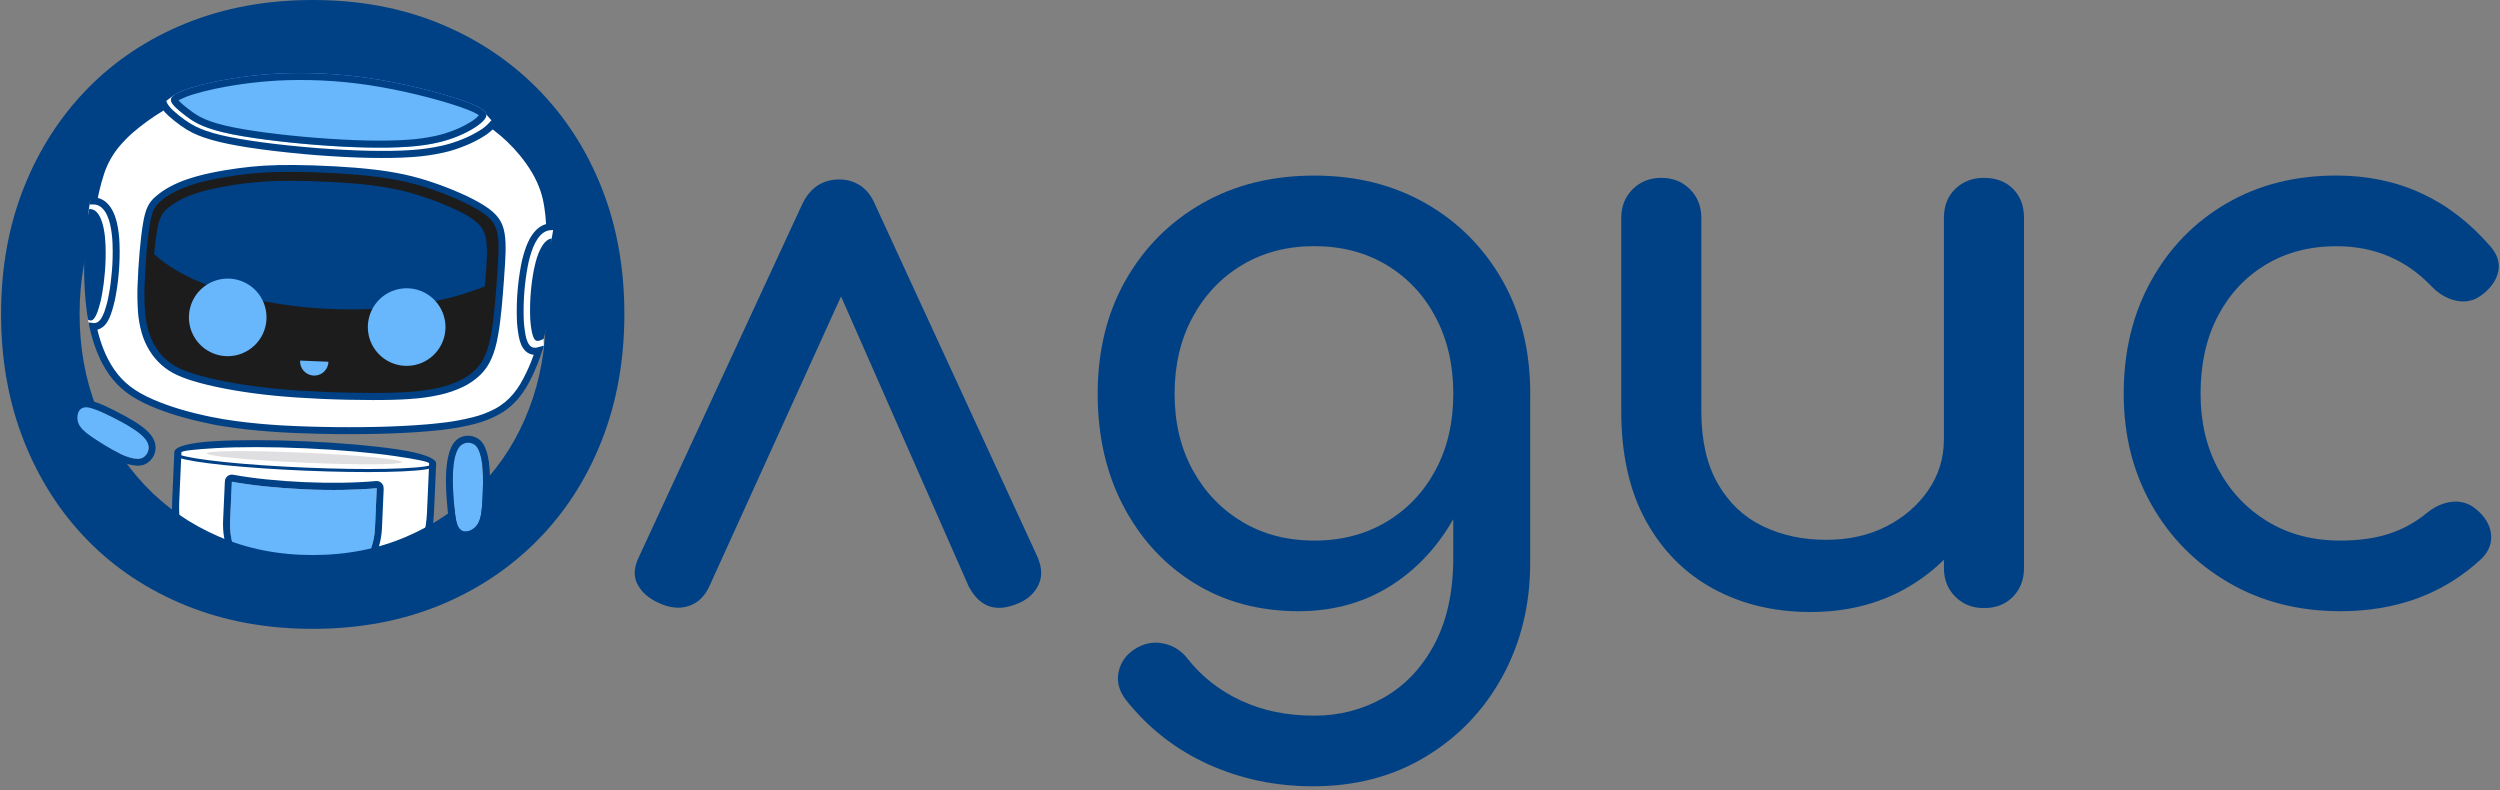 <svg width="560" height="177" viewBox="0 0 560 177" fill="none" xmlns="http://www.w3.org/2000/svg">
<rect x="0" y="0" width="560" height="177" fill="#808080" stroke="none"/>
<g clip-path="url(#clip0_1074_13219)">
<path fill-rule="evenodd" clip-rule="evenodd" d="M68.519 99.64C84.279 100.34 96.989 102.22 96.929 103.83L96.439 114.87C96.259 118.96 95.199 122.96 93.319 126.59C93.229 126.47 93.129 126.36 93.019 126.26C92.789 126.07 92.519 125.92 92.219 125.84C91.929 125.76 91.619 125.73 91.319 125.77C90.999 125.8 90.689 125.87 90.389 125.98C89.679 126.26 89.029 126.65 88.439 127.14C87.409 127.95 86.249 129.16 84.979 130.48C83.159 132.36 81.149 134.52 78.959 135.92C75.439 136.36 71.899 136.55 68.359 136.48H68.349C63.949 136.43 59.569 135.96 55.249 135.1C53.369 133.76 51.639 131.68 50.179 129.88L49.379 128.88C48.239 127.46 47.179 126.15 46.229 125.25C45.689 124.72 45.069 124.27 44.389 123.93C44.099 123.79 43.799 123.69 43.489 123.63C43.189 123.57 42.889 123.56 42.589 123.62C42.289 123.68 42.009 123.8 41.759 123.97C41.639 124.06 41.529 124.16 41.429 124.27C39.879 120.48 39.179 116.41 39.359 112.32L39.849 101.27C39.929 99.68 52.759 98.94 68.519 99.64Z" fill="white"/>
<path d="M68.549 98.86C76.469 99.21 83.609 99.86 88.769 100.62C94.339 101.44 97.759 102.59 97.699 103.87L97.209 114.91C97.119 117 96.809 119.07 96.269 121.09C95.729 123.12 94.969 125.09 94.009 126.96L93.429 128.09L92.679 127.07C92.649 127.03 92.619 127 92.589 126.97C92.559 126.94 92.529 126.9 92.499 126.88C92.369 126.76 92.209 126.68 92.039 126.63C91.829 126.57 91.609 126.55 91.399 126.58C91.279 126.59 91.169 126.61 91.049 126.64C90.919 126.67 90.799 126.71 90.669 126.75C90.389 126.86 90.119 126.99 89.859 127.15C89.539 127.34 89.229 127.55 88.939 127.79C88.449 128.18 87.919 128.67 87.359 129.22C86.799 129.77 86.189 130.41 85.559 131.06L85.139 131.49C83.409 133.29 81.499 135.27 79.389 136.62L79.239 136.68L79.069 136.7C77.379 136.92 75.609 137.08 73.799 137.18C72.039 137.27 70.229 137.31 68.339 137.28H68.319C65.969 137.24 63.689 137.09 61.509 136.87C59.249 136.63 57.099 136.31 55.069 135.88L54.909 135.84L54.779 135.75C53.759 135 52.809 134.15 51.959 133.21C51.099 132.29 50.299 131.3 49.549 130.39L48.759 129.39C48.169 128.66 47.599 127.95 47.129 127.4C46.679 126.86 46.189 126.33 45.679 125.84C45.409 125.58 45.119 125.34 44.819 125.12C44.579 124.94 44.319 124.79 44.049 124.66C43.929 124.6 43.799 124.56 43.669 124.52C43.559 124.48 43.439 124.45 43.329 124.43C43.119 124.39 42.899 124.39 42.679 124.43C42.499 124.46 42.339 124.53 42.189 124.64C42.149 124.67 42.119 124.69 42.089 124.72C42.049 124.75 42.019 124.78 41.989 124.82L41.149 125.76L40.679 124.59C39.089 120.7 38.369 116.51 38.559 112.31L39.049 101.26C39.109 99.98 42.609 99.14 48.239 98.81C53.459 98.51 60.639 98.5 68.549 98.86ZM88.539 102.17C83.419 101.42 76.319 100.77 68.479 100.42C60.639 100.07 53.509 100.08 48.349 100.38C43.599 100.65 40.649 100.99 40.639 101.32L40.149 112.37C39.989 116.01 40.549 119.65 41.799 123.07C41.989 122.98 42.189 122.92 42.399 122.88C42.799 122.8 43.219 122.8 43.619 122.88C43.809 122.91 43.989 122.96 44.169 123.02C44.359 123.08 44.539 123.15 44.719 123.24C45.079 123.41 45.419 123.62 45.749 123.85C46.109 124.11 46.449 124.4 46.779 124.7C47.329 125.23 47.849 125.8 48.329 126.38C48.909 127.06 49.439 127.72 49.989 128.41L50.789 129.41C51.509 130.29 52.289 131.25 53.129 132.15C53.869 132.97 54.689 133.72 55.579 134.39C57.509 134.78 59.559 135.1 61.699 135.33C63.839 135.56 66.079 135.69 68.369 135.73H68.389C70.199 135.76 71.989 135.73 73.729 135.63C75.469 135.53 77.119 135.39 78.699 135.19C80.599 133.95 82.389 132.09 84.019 130.39L84.439 129.96C85.069 129.3 85.689 128.67 86.269 128.08C86.809 127.54 87.369 127.03 87.959 126.54C88.309 126.27 88.669 126.01 89.049 125.79C89.389 125.59 89.749 125.41 90.129 125.27C90.309 125.2 90.499 125.15 90.689 125.1C90.879 125.06 91.059 125.03 91.249 125.01C91.659 124.97 92.069 125.01 92.469 125.12C92.669 125.18 92.869 125.26 93.049 125.36C94.599 122.06 95.479 118.49 95.639 114.85L96.129 103.8C96.139 103.45 93.239 102.85 88.539 102.17Z" fill="#004186"/>
<path fill-rule="evenodd" clip-rule="evenodd" d="M91.949 129.17C92.059 129.41 92.119 129.66 92.129 129.92C92.159 130.29 92.119 130.66 92.019 131.01C91.879 131.51 91.649 131.98 91.349 132.41C90.989 132.92 90.579 133.4 90.129 133.84C88.639 134.5 87.109 135.08 85.559 135.58C84.559 135.83 83.539 136.04 82.519 136.22C82.619 136.15 82.709 136.07 82.809 135.99C83.659 135.3 84.459 134.57 85.229 133.8C85.749 133.28 86.229 132.78 86.699 132.3C87.699 131.27 88.619 130.31 89.379 129.71C89.769 129.39 90.209 129.12 90.679 128.93C90.969 128.8 91.279 128.78 91.589 128.85C91.669 128.88 91.749 128.92 91.809 128.98C91.859 129.02 91.909 129.09 91.949 129.17Z" fill="#68B6FB"/>
<path d="M92.659 128.79C92.749 128.96 92.809 129.13 92.849 129.32C92.889 129.5 92.919 129.68 92.929 129.86C92.959 130.31 92.919 130.77 92.799 131.21L92.789 131.25C92.719 131.51 92.619 131.76 92.509 132C92.369 132.3 92.209 132.58 92.019 132.85L91.989 132.89C91.819 133.13 91.639 133.37 91.429 133.61C91.219 133.85 90.969 134.13 90.709 134.39C90.639 134.46 90.559 134.52 90.469 134.56C89.719 134.89 88.949 135.2 88.169 135.5C87.399 135.79 86.619 136.06 85.819 136.32L85.749 136.34C85.229 136.47 84.729 136.58 84.219 136.69C83.669 136.8 83.149 136.9 82.659 136.99C82.479 137.02 82.289 136.99 82.129 136.9C81.969 136.81 81.839 136.67 81.779 136.5C81.709 136.33 81.699 136.14 81.759 135.97C81.809 135.79 81.929 135.64 82.079 135.54L82.349 135.33C82.729 135.03 83.119 134.69 83.499 134.34C83.879 133.99 84.269 133.61 84.669 133.21C84.919 132.96 85.169 132.71 85.419 132.46L86.129 131.73C86.629 131.21 87.109 130.71 87.569 130.26C87.989 129.84 88.429 129.45 88.889 129.07C89.129 128.88 89.389 128.7 89.659 128.54C89.899 128.39 90.149 128.27 90.409 128.16C90.629 128.08 90.869 128.02 91.099 128C91.339 127.98 91.589 128 91.819 128.07L91.899 128.1C92.049 128.16 92.199 128.24 92.319 128.35C92.459 128.47 92.569 128.62 92.659 128.78V128.79ZM91.289 129.68L91.269 129.6H91.229C91.129 129.61 91.029 129.64 90.939 129.68C90.769 129.74 90.609 129.82 90.459 129.92C90.249 130.04 90.059 130.18 89.869 130.33C89.459 130.67 89.059 131.03 88.679 131.41C88.239 131.84 87.769 132.34 87.269 132.85L86.559 133.59C86.319 133.84 86.059 134.1 85.789 134.36L85.329 134.81H85.349C86.099 134.57 86.849 134.31 87.609 134.02C88.299 133.76 88.999 133.47 89.689 133.17C89.879 132.98 90.069 132.78 90.219 132.59C90.379 132.4 90.549 132.18 90.679 131.99L90.689 131.96C90.829 131.76 90.949 131.55 91.059 131.33C91.139 131.17 91.199 131 91.249 130.84V130.81C91.289 130.67 91.309 130.52 91.329 130.37C91.339 130.24 91.339 130.11 91.329 129.98C91.329 129.88 91.309 129.78 91.289 129.68Z" fill="#004186"/>
<path fill-rule="evenodd" clip-rule="evenodd" d="M42.479 126.93C42.349 127.16 42.259 127.42 42.229 127.68C42.169 128.05 42.169 128.44 42.229 128.81C42.329 129.34 42.519 129.84 42.789 130.3C43.139 130.9 43.549 131.47 43.999 131.99C46.319 133.08 48.709 134 51.169 134.72C50.369 133.95 49.619 133.13 48.909 132.27C48.429 131.69 47.979 131.14 47.549 130.6C46.629 129.45 45.779 128.4 45.059 127.71C44.689 127.34 44.269 127.04 43.809 126.8C43.529 126.65 43.209 126.59 42.889 126.63C42.799 126.65 42.719 126.69 42.649 126.74C42.579 126.79 42.519 126.86 42.469 126.93H42.479Z" fill="#68B6FB"/>
<path d="M43.129 127.4C43.119 127.43 43.099 127.46 43.089 127.5C43.059 127.6 43.039 127.7 43.019 127.8C42.999 127.93 42.989 128.07 42.989 128.2C42.989 128.35 42.999 128.51 43.029 128.66C43.059 128.85 43.119 129.04 43.179 129.22L43.189 129.26C43.279 129.48 43.379 129.69 43.489 129.9C43.629 130.15 43.789 130.4 43.959 130.64C44.119 130.86 44.299 131.1 44.499 131.34C45.579 131.84 46.689 132.31 47.819 132.75L48.479 132.99L48.289 132.78C48.079 132.53 47.839 132.23 47.579 131.92L46.909 131.09C46.009 129.96 45.169 128.94 44.489 128.29C44.309 128.12 44.119 127.96 43.929 127.81C43.779 127.7 43.619 127.6 43.459 127.52C43.359 127.47 43.259 127.44 43.159 127.42H43.099L43.129 127.4ZM41.569 127.01C41.629 126.83 41.709 126.65 41.809 126.49C41.909 126.33 42.039 126.2 42.189 126.09C42.329 125.99 42.479 125.92 42.649 125.87L42.729 125.85C42.969 125.8 43.219 125.8 43.459 125.85C43.699 125.9 43.929 125.97 44.149 126.08C44.409 126.2 44.659 126.35 44.889 126.52C45.149 126.71 45.389 126.91 45.619 127.13C46.369 127.85 47.239 128.92 48.179 130.09L48.839 130.91C49.029 131.15 49.259 131.42 49.529 131.75C49.889 132.18 50.249 132.6 50.579 132.96L50.619 133.01C50.989 133.41 51.359 133.79 51.729 134.14C51.859 134.26 51.939 134.43 51.969 134.6C51.999 134.78 51.959 134.96 51.869 135.11C51.779 135.26 51.639 135.39 51.479 135.45C51.309 135.52 51.129 135.53 50.959 135.48C49.699 135.1 48.459 134.69 47.259 134.23C46.049 133.77 44.849 133.26 43.669 132.7C43.569 132.65 43.479 132.58 43.399 132.5C43.139 132.19 42.889 131.88 42.669 131.56C42.469 131.28 42.279 130.98 42.109 130.67C41.949 130.39 41.819 130.1 41.699 129.8L41.679 129.76C41.579 129.49 41.499 129.21 41.449 128.93C41.409 128.69 41.389 128.44 41.389 128.19C41.389 127.98 41.409 127.76 41.439 127.55C41.479 127.36 41.519 127.18 41.569 127.01Z" fill="#004186"/>
<path fill-rule="evenodd" clip-rule="evenodd" d="M84.389 109.36L83.999 118.24C83.599 127.17 75.969 134.15 67.049 133.75C62.749 133.55 58.709 131.65 55.799 128.47C52.889 125.29 51.359 121.1 51.539 116.8L51.939 107.91C56.359 108.71 61.979 109.32 68.119 109.6C74.239 109.89 79.919 109.76 84.389 109.36Z" fill="#68B6FB"/>
<path fill-rule="evenodd" clip-rule="evenodd" d="M85.949 109.43L85.559 118.31C85.339 123.01 83.269 127.44 79.799 130.62C76.329 133.8 71.749 135.49 67.039 135.31C66.969 135.31 66.899 135.3 66.839 135.29C62.149 135.03 57.759 132.94 54.599 129.46C51.439 125.99 49.779 121.41 49.969 116.72L50.369 107.83C50.379 107.62 50.429 107.42 50.509 107.23C50.599 107.04 50.719 106.87 50.869 106.73C51.019 106.59 51.199 106.48 51.389 106.41C51.579 106.34 51.789 106.31 51.989 106.31C52.079 106.32 52.179 106.33 52.269 106.35C54.449 106.75 56.939 107.1 59.669 107.38C62.339 107.66 65.199 107.87 68.169 108C71.139 108.13 74.039 108.17 76.699 108.13C79.449 108.09 81.999 107.96 84.239 107.75C84.459 107.73 84.679 107.76 84.889 107.84C85.099 107.91 85.289 108.03 85.449 108.19C85.609 108.34 85.739 108.53 85.819 108.73C85.899 108.94 85.939 109.16 85.929 109.38L85.949 109.43ZM84.389 109.36L83.999 118.24C83.599 127.17 75.969 134.15 67.049 133.75C62.749 133.55 58.709 131.65 55.799 128.47C52.889 125.29 51.359 121.1 51.539 116.8L51.939 107.91C56.359 108.71 61.979 109.32 68.119 109.6C74.239 109.89 79.919 109.76 84.389 109.36Z" fill="#004186"/>
<path d="M70.049 140.86C59.729 140.86 50.299 139.13 41.739 135.67C33.179 132.21 25.829 127.35 19.669 121.07C13.519 114.8 8.739 107.36 5.339 98.74C1.939 90.12 0.239 80.66 0.239 70.34C0.239 60.03 1.939 50.59 5.339 42.03C8.739 33.47 13.519 26.06 19.669 19.78C25.829 13.51 33.179 8.64 41.739 5.18C50.299 1.73 59.739 0 70.049 0C80.369 0 89.769 1.73 98.269 5.19C106.769 8.65 114.119 13.52 120.339 19.79C126.549 26.06 131.359 33.48 134.759 42.04C138.159 50.6 139.859 60.04 139.859 70.35C139.859 80.67 138.159 90.13 134.759 98.75C131.359 107.37 126.549 114.81 120.339 121.08C114.119 127.35 106.769 132.22 98.269 135.68C89.779 139.12 80.369 140.86 70.049 140.86ZM70.049 124.33C77.669 124.33 84.669 122.95 91.059 120.2C97.449 117.45 102.989 113.64 107.679 108.77C112.369 103.91 115.969 98.19 118.489 91.62C121.009 85.06 122.269 77.96 122.269 70.34C122.269 62.72 121.009 55.63 118.489 49.06C115.969 42.5 112.359 36.78 107.679 31.91C102.989 27.05 97.449 23.27 91.059 20.57C84.669 17.87 77.669 16.53 70.049 16.53C62.429 16.53 55.429 17.88 49.039 20.57C42.649 23.27 37.139 27.05 32.509 31.91C27.879 36.78 24.269 42.49 21.699 49.06C19.119 55.63 17.829 62.72 17.829 70.34C17.829 77.96 19.119 85.05 21.699 91.62C24.279 98.19 27.879 103.9 32.509 108.77C37.139 113.64 42.649 117.45 49.039 120.2C55.429 122.95 62.429 124.33 70.049 124.33Z" fill="#004186"/>
<path fill-rule="evenodd" clip-rule="evenodd" d="M20.209 44.88L19.779 47.75L19.829 69.16L19.679 71.36L19.949 72.75L25.829 73.33V44.5L20.209 44.88Z" fill="white"/>
<path fill-rule="evenodd" clip-rule="evenodd" d="M37.189 22.64L38.999 21.28L108.939 25.64L110.099 26.99L101.519 36.96L40.919 34.33L37.189 22.64Z" fill="white"/>
<path fill-rule="evenodd" clip-rule="evenodd" d="M123.899 51.55L123.589 53.41L121.559 73.27L121.759 75.9L121.819 77.45L119.189 80.42L112.479 73.84L116.399 48.55L123.899 51.55Z" fill="white"/>
<path opacity="0.2" d="M68.209 101.41C80.279 101.95 90.039 102.88 90.019 103.5C89.999 104.12 80.199 104.18 68.129 103.64C56.059 103.1 46.299 102.17 46.309 101.55C46.339 100.93 56.149 100.87 68.209 101.41Z" fill="#635D6D"/>
<path d="M96.629 104.52C93.869 105.43 82.019 105.67 68.269 105.08C54.889 104.52 43.269 103.32 40.169 102.2" stroke="#004186" stroke-width="0.686" stroke-miterlimit="18.31"/>
<path fill-rule="evenodd" clip-rule="evenodd" d="M101.779 113.63C102.019 116.42 102.329 117.66 102.869 118.36C103.409 119.06 104.179 119.21 105.009 118.96C105.509 118.8 105.969 118.53 106.359 118.17C106.749 117.81 107.059 117.38 107.269 116.89C107.799 115.73 107.969 114.07 108.079 111.89C108.189 109.72 108.259 107.02 108.109 105.01C107.969 103 107.609 101.66 107.209 100.8C106.809 99.94 106.389 99.55 105.759 99.33C105.389 99.19 104.999 99.14 104.609 99.18C104.219 99.22 103.839 99.35 103.509 99.56C100.539 101.44 101.559 111.18 101.779 113.63Z" fill="#68B6FB"/>
<path fill-rule="evenodd" clip-rule="evenodd" d="M101.779 113.63C102.019 116.42 102.329 117.66 102.869 118.36C103.409 119.06 104.179 119.21 105.009 118.96C105.509 118.8 105.969 118.53 106.359 118.17C106.749 117.81 107.059 117.38 107.269 116.89C107.799 115.73 107.969 114.07 108.079 111.89C108.189 109.72 108.259 107.02 108.109 105.01C107.969 103 107.609 101.66 107.209 100.8C106.809 99.94 106.389 99.55 105.759 99.33C105.389 99.19 104.999 99.14 104.609 99.18C104.219 99.22 103.839 99.35 103.509 99.56C100.539 101.44 101.559 111.18 101.779 113.63ZM100.689 117.13C100.459 116.02 100.299 114.9 100.229 113.77L100.199 113.43C99.909 110.29 99.019 100.55 102.669 98.23C103.209 97.89 103.809 97.68 104.449 97.62C104.759 97.59 105.079 97.59 105.389 97.64C105.689 97.68 105.989 97.75 106.269 97.86C106.799 98.04 107.269 98.33 107.659 98.72C108.059 99.13 108.389 99.62 108.619 100.15C108.929 100.84 109.159 101.56 109.309 102.3C109.489 103.16 109.609 104.03 109.659 104.91C109.729 105.83 109.749 106.93 109.739 108.08C109.739 109.44 109.689 110.8 109.619 111.98C109.559 113.13 109.479 114.14 109.359 115.01C109.249 115.88 109.019 116.73 108.679 117.54C108.369 118.23 107.929 118.84 107.379 119.36C106.829 119.87 106.169 120.25 105.459 120.47C104.779 120.69 104.059 120.71 103.369 120.53C102.669 120.33 102.059 119.91 101.619 119.32C101.209 118.79 100.909 118.12 100.689 117.13Z" fill="#004186"/>
<path d="M188.019 40.2C189.779 40.2 191.359 40.67 192.769 41.61C194.179 42.55 195.289 44.01 196.109 46.01L232.339 124.62C233.389 126.97 233.509 129.05 232.689 130.86C231.869 132.68 230.459 134.06 228.469 134.99C225.889 136.16 223.659 136.45 221.789 135.87C219.909 135.29 218.329 133.82 217.039 131.47L183.979 56.38H192.949L158.829 131.47C157.769 133.7 156.219 135.14 154.169 135.78C152.119 136.42 149.859 136.16 147.399 134.99C145.169 133.93 143.619 132.53 142.739 130.77C141.859 129.01 142.009 126.96 143.179 124.62L179.579 46C181.339 42.13 184.149 40.2 188.019 40.2Z" fill="#004186"/>
<path d="M290.889 136.91C282.099 136.91 274.329 134.83 267.589 130.67C260.849 126.51 255.539 120.76 251.679 113.44C247.809 106.11 245.879 97.7 245.879 88.21C245.879 78.6 247.959 70.13 252.119 62.8C256.279 55.47 261.999 49.73 269.269 45.57C276.539 41.41 284.919 39.33 294.419 39.33C303.799 39.33 312.119 41.41 319.389 45.57C326.659 49.73 332.369 55.48 336.539 62.8C340.699 70.13 342.779 78.6 342.779 88.21H332.399C332.399 97.71 330.609 106.12 327.039 113.44C323.459 120.77 318.569 126.51 312.359 130.67C306.129 134.83 298.979 136.91 290.889 136.91ZM294.059 176.13C285.729 176.13 277.939 174.49 270.669 171.21C263.399 167.93 257.239 163.12 252.209 156.79C250.689 154.8 250.129 152.75 250.539 150.64C250.949 148.53 252.089 146.83 253.969 145.54C256.079 144.13 258.279 143.66 260.559 144.13C262.849 144.6 264.689 145.77 266.099 147.65C269.269 151.63 273.249 154.74 278.059 156.97C282.869 159.2 288.319 160.31 294.409 160.31C300.039 160.31 305.219 158.96 309.969 156.27C314.719 153.57 318.499 149.59 321.309 144.31C324.119 139.03 325.529 132.59 325.529 124.97V99.99L331.329 84.51L342.759 88.2V126.18C342.759 135.44 340.709 143.85 336.609 151.41C332.509 158.97 326.789 164.98 319.459 169.43C312.139 173.9 303.669 176.13 294.059 176.13ZM294.409 121.09C300.499 121.09 305.899 119.68 310.589 116.87C315.279 114.06 318.939 110.19 321.579 105.26C324.219 100.33 325.539 94.65 325.539 88.2C325.539 81.75 324.219 76.04 321.579 71.05C318.939 66.07 315.279 62.17 310.589 59.36C305.899 56.55 300.509 55.14 294.409 55.14C288.309 55.14 282.919 56.55 278.229 59.36C273.539 62.17 269.849 66.07 267.149 71.05C264.449 76.03 263.109 81.75 263.109 88.2C263.109 94.65 264.459 100.33 267.149 105.26C269.849 110.18 273.539 114.05 278.229 116.87C282.919 119.68 288.309 121.09 294.409 121.09Z" fill="#004186"/>
<path d="M405.539 137.09C397.449 137.09 390.209 135.36 383.819 131.9C377.429 128.44 372.389 123.37 368.699 116.69C365.009 110.01 363.159 101.8 363.159 92.07V48.81C363.159 46.23 364.009 44.09 365.709 42.39C367.409 40.69 369.549 39.84 372.129 39.84C374.709 39.84 376.849 40.69 378.549 42.39C380.249 44.09 381.099 46.23 381.099 48.81V92.07C381.099 98.64 382.329 104.06 384.789 108.34C387.249 112.62 390.589 115.79 394.809 117.84C399.029 119.89 403.779 120.92 409.049 120.92C414.089 120.92 418.569 119.93 422.499 117.93C426.429 115.94 429.559 113.24 431.909 109.84C434.249 106.44 435.429 102.63 435.429 98.41H446.509C446.509 105.68 444.719 112.24 441.149 118.11C437.569 123.97 432.709 128.6 426.549 132C420.399 135.39 413.399 137.09 405.539 137.09ZM444.409 136.21C441.829 136.21 439.689 135.36 437.989 133.66C436.289 131.96 435.439 129.82 435.439 127.24V48.81C435.439 46.11 436.289 43.95 437.989 42.3C439.689 40.66 441.829 39.84 444.409 39.84C447.109 39.84 449.269 40.66 450.919 42.3C452.559 43.94 453.379 46.11 453.379 48.81V127.24C453.379 129.82 452.559 131.96 450.919 133.66C449.269 135.36 447.099 136.21 444.409 136.21Z" fill="#004186"/>
<path d="M524.239 136.91C514.859 136.91 506.509 134.77 499.179 130.49C491.849 126.21 486.109 120.41 481.949 113.08C477.789 105.75 475.709 97.46 475.709 88.2C475.709 78.7 477.759 70.26 481.859 62.88C485.959 55.49 491.589 49.72 498.739 45.56C505.889 41.4 514.099 39.32 523.359 39.32C530.279 39.32 536.609 40.64 542.349 43.28C548.089 45.92 553.249 49.87 557.819 55.15C559.459 57.03 560.049 58.96 559.579 60.95C559.109 62.95 557.819 64.7 555.709 66.23C554.069 67.4 552.249 67.79 550.259 67.37C548.269 66.96 546.449 65.94 544.809 64.29C539.059 58.2 531.909 55.15 523.359 55.15C517.379 55.15 512.109 56.53 507.529 59.28C502.959 62.04 499.379 65.87 496.799 70.8C494.219 75.72 492.929 81.53 492.929 88.21C492.929 94.54 494.249 100.17 496.889 105.09C499.529 110.01 503.189 113.91 507.879 116.78C512.569 119.65 518.019 121.09 524.229 121.09C528.329 121.09 531.939 120.59 535.039 119.6C538.139 118.6 540.989 117.05 543.569 114.94C545.439 113.42 547.379 112.57 549.369 112.39C551.359 112.21 553.119 112.77 554.649 114.06C556.639 115.7 557.749 117.55 557.989 119.6C558.219 121.65 557.519 123.5 555.879 125.14C547.449 132.99 536.899 136.91 524.239 136.91Z" fill="#004186"/>
<path fill-rule="evenodd" clip-rule="evenodd" d="M27.189 94.53C25.769 93.75 24.289 93.03 23.129 92.49C20.839 91.44 19.719 91.13 18.919 91.26C18.119 91.39 17.629 91.96 17.429 92.76C17.319 93.24 17.309 93.73 17.399 94.21C17.489 94.69 17.689 95.15 17.969 95.55C18.619 96.51 19.839 97.4 21.479 98.47C22.149 98.91 22.899 99.39 23.659 99.84C24.749 100.5 25.869 101.13 26.839 101.6C28.479 102.39 29.689 102.7 30.549 102.75C31.409 102.81 31.919 102.63 32.389 102.22C32.669 101.98 32.899 101.68 33.059 101.34C33.209 101 33.289 100.63 33.289 100.26C33.269 99.37 32.799 98.25 30.839 96.79C29.679 95.96 28.459 95.2 27.189 94.53ZM25.879 92.08C26.569 92.43 27.279 92.79 27.949 93.16C28.569 93.5 29.209 93.86 29.869 94.26C30.529 94.66 31.209 95.1 31.779 95.53C32.929 96.39 33.659 97.17 34.119 97.89C34.579 98.58 34.839 99.39 34.849 100.23C34.859 100.83 34.729 101.43 34.479 101.98C34.229 102.53 33.859 103.01 33.399 103.4C33.019 103.74 32.559 104 32.069 104.15C31.539 104.3 30.989 104.35 30.449 104.3C29.749 104.24 29.069 104.11 28.399 103.89C27.629 103.65 26.889 103.35 26.159 102.99C25.629 102.74 25.109 102.47 24.619 102.19C24.019 101.86 23.429 101.51 22.849 101.17C22.559 100.99 22.179 100.76 21.749 100.49C21.269 100.19 20.899 99.95 20.619 99.77C19.769 99.21 19.019 98.7 18.369 98.17C17.719 97.67 17.149 97.08 16.679 96.41C16.279 95.83 15.999 95.17 15.859 94.47C15.719 93.77 15.739 93.05 15.909 92.36C16.059 91.7 16.389 91.09 16.859 90.61C17.349 90.12 17.979 89.8 18.669 89.7C19.289 89.6 19.989 89.65 20.889 89.91C21.879 90.22 22.839 90.59 23.769 91.04C24.379 91.32 25.099 91.66 25.859 92.05L25.879 92.08Z" fill="#004186"/>
<path fill-rule="evenodd" clip-rule="evenodd" d="M27.189 94.53C25.769 93.75 24.289 93.02 23.129 92.49C20.839 91.44 19.719 91.13 18.919 91.26C18.119 91.39 17.629 91.96 17.429 92.76C17.319 93.24 17.309 93.73 17.399 94.21C17.489 94.69 17.689 95.15 17.969 95.55C18.619 96.51 19.839 97.4 21.479 98.47C22.149 98.91 22.899 99.39 23.659 99.84C24.749 100.5 25.869 101.13 26.839 101.6C28.479 102.39 29.689 102.7 30.549 102.75C31.409 102.81 31.919 102.63 32.389 102.22C32.669 101.98 32.899 101.68 33.059 101.34C33.209 101 33.289 100.63 33.289 100.26C33.269 99.37 32.799 98.25 30.839 96.79C29.679 95.96 28.459 95.2 27.189 94.53Z" fill="#68B6FB"/>
<path fill-rule="evenodd" clip-rule="evenodd" d="M32.799 50.26C32.239 53.63 31.749 59.27 31.609 63.75C31.469 68.23 31.669 71.53 32.489 74.33C33.319 77.13 34.769 79.43 36.659 81.12C38.559 82.82 40.889 83.9 44.909 84.99C48.919 86.08 54.609 87.17 61.639 87.85C68.669 88.53 77.069 88.82 83.529 88.82C89.999 88.82 94.559 88.54 98.329 87.67C102.099 86.8 105.079 85.35 107.079 83.36C109.079 81.37 110.079 78.82 110.769 75.08C111.459 71.34 111.819 66.37 112.119 62.26C112.419 58.15 112.659 54.88 112.259 52.46C111.859 50.04 110.809 48.47 108.059 46.71C105.309 44.95 100.879 43.02 96.709 41.61C92.539 40.2 88.619 39.31 83.259 38.71C77.899 38.11 71.079 37.78 65.919 37.74C60.759 37.7 57.249 37.94 53.399 38.46C49.549 38.98 45.359 39.79 42.169 40.88C38.979 41.98 36.799 43.34 35.399 44.57C34.009 45.81 33.359 46.89 32.799 50.26Z" fill="#1C1C1C"/>
<path fill-rule="evenodd" clip-rule="evenodd" d="M99.559 95.43C104.489 94.8 108.329 93.82 111.189 92.29C114.789 90.36 116.819 87.55 118.579 83.85C119.389 82.14 120.089 80.37 120.679 78.57C119.609 78.86 118.789 78.63 118.139 77.94C117.589 77.36 117.229 76.44 116.979 75.21C116.719 73.84 116.579 72.44 116.549 71.05C116.449 67.19 116.759 63.34 117.479 59.54C117.989 56.96 119.019 53.05 121.379 51.45C121.899 51.09 122.499 50.86 123.129 50.81C122.959 47.49 122.629 44.95 121.829 42.55C120.819 39.51 119.049 36.7 117.049 34.27C115.289 32.12 113.279 30.19 111.059 28.52C110.789 28.32 110.539 28.14 110.269 27.97C109.569 28.72 108.769 29.36 107.889 29.89C106.699 30.63 105.449 31.27 104.159 31.8C102.549 32.48 100.879 33.01 99.169 33.4C96.859 33.91 94.519 34.23 92.159 34.38C89.459 34.57 86.249 34.62 82.729 34.54C79.049 34.46 75.079 34.26 71.009 33.94C66.839 33.62 62.539 33.17 58.639 32.65C55.069 32.17 51.829 31.61 49.319 31.01C46.649 30.37 44.809 29.68 43.429 28.99C41.749 28.16 39.759 26.67 38.329 25.39C37.829 24.96 37.389 24.48 37.009 23.94C36.959 23.86 36.909 23.78 36.869 23.7C36.619 23.83 36.359 23.98 36.069 24.15C33.619 25.62 31.299 27.31 29.139 29.18C26.909 31.14 25.279 33.1 24.099 35.2C22.919 37.3 22.199 39.51 21.479 42.62C21.309 43.36 21.139 44.15 20.969 45C21.859 45.01 22.719 45.36 23.359 45.98C25.449 47.91 25.869 51.93 25.979 54.56C26.109 58.42 25.839 62.27 25.149 66.07C24.919 67.45 24.569 68.8 24.119 70.13C23.689 71.3 23.189 72.15 22.549 72.65C22.309 72.84 22.039 72.99 21.749 73.07C21.459 73.15 21.149 73.18 20.849 73.14C21.749 77.3 23.169 80.69 25.009 83.32C27.139 86.36 29.819 88.39 33.999 90.22C37.459 91.73 41.949 93.11 47.029 94.14L49.869 94.67L50.319 94.74C56.769 95.79 63.959 96.24 71.909 96.41C79.859 96.57 88.549 96.44 95.499 95.85C96.329 95.78 97.139 95.7 97.919 95.62L99.569 95.43H99.559ZM31.609 63.74C31.749 59.26 32.229 53.62 32.799 50.25C33.359 46.88 34.009 45.8 35.419 44.57C36.829 43.34 39.009 41.97 42.189 40.88C45.369 39.79 49.559 38.98 53.419 38.46C57.269 37.94 60.779 37.7 65.939 37.74C71.099 37.78 77.909 38.1 83.279 38.71C88.639 39.32 92.549 40.2 96.729 41.61C100.899 43.02 105.329 44.95 108.079 46.71C110.829 48.47 111.879 50.04 112.279 52.46C112.679 54.88 112.439 58.08 112.149 62.13L112.139 62.31C111.839 66.41 111.479 71.34 110.789 75.08C110.099 78.82 109.099 81.37 107.099 83.36C105.109 85.35 102.119 86.81 98.349 87.67C94.579 88.54 90.019 88.82 83.549 88.82C77.079 88.82 68.689 88.54 61.659 87.85C54.629 87.16 48.939 86.07 44.929 84.99C40.919 83.9 38.579 82.82 36.679 81.12C34.789 79.42 33.329 77.13 32.509 74.33C31.669 71.51 31.469 68.22 31.609 63.74Z" fill="white"/>
<path d="M99.469 94.66C101.649 94.4 103.819 93.99 105.949 93.45C107.639 93.03 109.269 92.41 110.819 91.61C112.409 90.77 113.819 89.62 114.969 88.24C116.099 86.89 117.009 85.32 117.869 83.52C118.279 82.67 118.649 81.82 118.989 80.97C119.179 80.48 119.369 79.98 119.549 79.47C119.379 79.46 119.219 79.43 119.059 79.39C118.489 79.24 117.969 78.93 117.569 78.49C117.209 78.09 116.919 77.63 116.719 77.13C116.489 76.57 116.319 75.98 116.209 75.38V75.37C116.079 74.66 115.979 73.95 115.899 73.23C115.819 72.51 115.779 71.8 115.769 71.08C115.669 67.17 115.989 63.26 116.709 59.42C116.999 57.86 117.439 56.34 118.009 54.86C118.679 53.23 119.609 51.73 120.939 50.84C121.249 50.62 121.589 50.45 121.939 50.32C122.059 50.27 122.179 50.24 122.319 50.2C122.239 48.85 122.119 47.63 121.939 46.49C121.759 45.25 121.479 44.02 121.089 42.83C120.619 41.44 120.009 40.1 119.269 38.83C118.439 37.41 117.499 36.07 116.449 34.8C114.729 32.7 112.759 30.81 110.599 29.17L110.359 29C110.119 29.22 109.879 29.44 109.629 29.64C109.209 29.99 108.759 30.3 108.289 30.58C107.689 30.96 107.069 31.31 106.409 31.64C105.769 31.97 105.109 32.27 104.449 32.54C103.639 32.88 102.789 33.19 101.929 33.48C101.059 33.77 100.209 33.99 99.329 34.19C98.169 34.45 96.979 34.66 95.779 34.83C94.589 35 93.399 35.11 92.209 35.19C90.889 35.28 89.409 35.34 87.819 35.37C86.229 35.4 84.499 35.39 82.709 35.36C80.859 35.32 78.949 35.25 77.019 35.15C75.009 35.05 72.979 34.91 70.949 34.76C68.859 34.6 66.719 34.4 64.569 34.17C62.499 33.95 60.469 33.71 58.529 33.45C56.659 33.2 54.909 32.93 53.319 32.65C51.809 32.38 50.399 32.1 49.129 31.79C47.949 31.51 46.779 31.17 45.629 30.78C44.759 30.48 43.909 30.12 43.079 29.72C42.179 29.26 41.319 28.74 40.509 28.15C39.569 27.49 38.679 26.78 37.819 26.01C37.549 25.78 37.289 25.52 37.039 25.26C36.899 25.1 36.759 24.93 36.629 24.76L36.479 24.85C35.279 25.57 34.109 26.34 32.959 27.18C31.809 28.01 30.709 28.89 29.649 29.81C28.639 30.7 27.699 31.66 26.829 32.68C25.299 34.48 24.119 36.56 23.359 38.8C22.919 40.12 22.549 41.46 22.239 42.81C22.159 43.17 22.069 43.55 21.989 43.94L21.909 44.34C22.669 44.52 23.359 44.89 23.919 45.44C25.079 46.53 25.769 48.15 26.179 49.84C26.529 51.39 26.719 52.96 26.769 54.54C26.809 55.61 26.819 56.68 26.789 57.75C26.759 58.85 26.709 59.91 26.619 60.95C26.549 61.81 26.459 62.69 26.339 63.58C26.219 64.46 26.089 65.33 25.929 66.2C25.809 66.9 25.659 67.6 25.469 68.31C25.289 69.02 25.079 69.7 24.839 70.38V70.39C24.639 70.96 24.379 71.52 24.069 72.04C23.799 72.5 23.449 72.91 23.039 73.24C22.879 73.37 22.709 73.48 22.519 73.58C22.339 73.67 22.149 73.75 21.959 73.81L21.809 73.85C22.179 75.41 22.669 76.95 23.269 78.44C23.899 80 24.689 81.48 25.649 82.86C26.629 84.28 27.829 85.54 29.209 86.59C30.619 87.67 32.279 88.6 34.319 89.49C36.249 90.32 38.229 91.03 40.239 91.63C42.389 92.28 44.719 92.86 47.179 93.36L50.009 93.89L50.449 93.96C53.649 94.48 57.029 94.85 60.609 95.12C64.219 95.39 67.989 95.54 71.929 95.62C76.069 95.71 80.409 95.71 84.589 95.62C88.399 95.53 92.099 95.35 95.429 95.07L96.649 94.96C96.999 94.93 97.389 94.89 97.829 94.84L99.479 94.65L99.469 94.66ZM106.349 94.96C104.149 95.52 101.909 95.94 99.659 96.21C99.429 96.26 98.229 96.4 97.999 96.4C97.659 96.44 97.259 96.48 96.799 96.52L95.559 96.63C92.249 96.91 88.509 97.09 84.629 97.18C80.419 97.28 76.059 97.27 71.899 97.18C67.889 97.09 64.089 96.94 60.499 96.67C56.879 96.4 53.449 96.03 50.189 95.5C49.119 95.33 47.879 95.15 46.879 94.89C44.339 94.38 41.959 93.78 39.789 93.13C37.719 92.52 35.679 91.78 33.689 90.93C31.529 89.99 29.759 89 28.239 87.84C26.739 86.69 25.419 85.32 24.349 83.76C23.329 82.28 22.479 80.7 21.809 79.03C21.059 77.18 20.479 75.26 20.059 73.3L19.829 72.22L20.919 72.36C21.019 72.37 21.119 72.37 21.219 72.36C21.319 72.35 21.419 72.34 21.509 72.31C21.609 72.28 21.699 72.25 21.789 72.2C21.879 72.15 21.959 72.1 22.039 72.03H22.059C22.329 71.8 22.559 71.53 22.729 71.23C22.989 70.79 23.199 70.33 23.369 69.86C23.589 69.22 23.789 68.58 23.959 67.93C24.129 67.28 24.269 66.63 24.389 65.95C24.539 65.11 24.679 64.26 24.789 63.4C24.899 62.55 24.979 61.72 25.059 60.84C25.149 59.78 25.209 58.74 25.229 57.72C25.259 56.69 25.249 55.65 25.209 54.61C25.169 53.13 24.979 51.66 24.659 50.21C24.309 48.77 23.749 47.41 22.839 46.57L22.819 46.55C22.329 46.07 21.659 45.8 20.969 45.8H20.029L20.219 44.87C20.299 44.47 20.379 44.05 20.479 43.63C20.569 43.21 20.649 42.85 20.739 42.47C21.049 41.06 21.439 39.67 21.899 38.3C22.709 35.86 23.969 33.6 25.629 31.64C26.549 30.55 27.549 29.54 28.629 28.6C29.729 27.64 30.869 26.74 32.039 25.89C33.209 25.04 34.419 24.24 35.679 23.47L36.109 23.22L36.509 23L37.199 22.63C37.359 22.92 37.499 23.23 37.679 23.51C37.839 23.74 38.019 23.97 38.209 24.18C38.409 24.4 38.619 24.6 38.839 24.8L38.849 24.81C39.659 25.54 40.519 26.23 41.409 26.86C42.159 27.4 42.949 27.88 43.769 28.3C44.539 28.68 45.329 29.01 46.139 29.29C47.239 29.67 48.359 29.99 49.489 30.26C50.669 30.54 52.049 30.82 53.589 31.09C55.209 31.37 56.939 31.64 58.739 31.88C60.659 32.14 62.679 32.38 64.719 32.59C66.769 32.8 68.929 33 71.059 33.17C73.129 33.33 75.149 33.46 77.079 33.56C79.009 33.66 80.929 33.73 82.719 33.77C84.519 33.81 86.189 33.81 87.769 33.79C89.289 33.76 90.729 33.71 92.079 33.61C93.239 33.54 94.389 33.43 95.539 33.26C96.679 33.1 97.829 32.9 98.969 32.64C99.799 32.45 100.619 32.23 101.429 31.97C102.239 31.71 103.029 31.42 103.829 31.08C104.459 30.82 105.079 30.54 105.679 30.23C106.279 29.92 106.859 29.59 107.449 29.23C107.859 28.99 108.249 28.71 108.619 28.41C108.989 28.11 109.339 27.79 109.659 27.44L110.099 26.97L110.649 27.31C110.819 27.41 110.959 27.51 111.079 27.59C111.219 27.69 111.359 27.79 111.499 27.89C112.629 28.75 113.709 29.67 114.729 30.65C115.749 31.63 116.719 32.68 117.619 33.77C118.719 35.1 119.709 36.52 120.579 38.01C121.369 39.37 122.019 40.8 122.529 42.29C122.949 43.57 123.259 44.88 123.449 46.21C123.659 47.57 123.779 49.07 123.869 50.76L123.909 51.51L123.159 51.58C122.909 51.6 122.669 51.66 122.439 51.75C122.209 51.83 121.989 51.95 121.789 52.09H121.779C120.749 52.79 119.989 54.03 119.419 55.41C118.879 56.79 118.479 58.22 118.209 59.67C117.859 61.54 117.609 63.42 117.459 65.31C117.309 67.2 117.259 69.11 117.299 71.01C117.309 71.68 117.359 72.36 117.429 73.04C117.499 73.72 117.599 74.38 117.719 75.05C117.809 75.54 117.949 76.03 118.139 76.5C118.269 76.83 118.449 77.13 118.679 77.39C118.879 77.61 119.129 77.77 119.409 77.85C119.749 77.92 120.109 77.91 120.439 77.8L121.829 77.42L121.389 78.79C121.089 79.7 120.769 80.61 120.409 81.52C120.049 82.43 119.659 83.31 119.259 84.17C118.349 86.07 117.379 87.74 116.139 89.22C114.859 90.76 113.289 92.03 111.519 92.96C109.869 93.84 108.139 94.51 106.349 94.96ZM30.829 63.73C30.899 61.42 31.059 58.84 31.269 56.45C31.479 54.06 31.739 51.83 32.019 50.14C32.309 48.38 32.639 47.2 33.079 46.28C33.509 45.4 34.129 44.62 34.899 43.99C35.869 43.16 36.919 42.44 38.039 41.84C39.289 41.17 40.599 40.6 41.939 40.15C43.599 39.6 45.289 39.14 46.999 38.78C49.049 38.34 51.229 37.97 53.309 37.69C55.259 37.43 57.119 37.23 59.139 37.11C61.169 36.99 63.329 36.94 65.939 36.96C68.679 36.98 71.869 37.08 75.039 37.26C77.919 37.42 80.799 37.64 83.349 37.93C85.779 38.19 88.199 38.58 90.599 39.09C92.749 39.56 94.879 40.16 96.959 40.87C99.129 41.6 101.369 42.48 103.409 43.39C105.159 44.16 106.859 45.04 108.489 46.05C109.959 46.99 110.969 47.88 111.689 48.87C112.409 49.86 112.819 50.99 113.039 52.32C113.449 54.81 113.219 58.07 112.919 62.17L112.909 62.36C112.759 64.38 112.599 66.61 112.379 68.9C112.169 71.14 111.899 73.33 111.549 75.22C111.199 77.15 110.759 78.78 110.149 80.19C109.569 81.58 108.719 82.85 107.649 83.92C106.509 85.03 105.189 85.95 103.749 86.64C102.079 87.44 100.329 88.05 98.519 88.44C96.379 88.91 94.199 89.22 92.009 89.36C89.559 89.55 86.789 89.61 83.539 89.61C80.109 89.61 76.099 89.53 72.009 89.35C68.459 89.19 64.869 88.96 61.569 88.64C58.239 88.32 55.219 87.9 52.549 87.45C49.489 86.93 46.859 86.34 44.709 85.76C42.669 85.2 41.039 84.65 39.659 84C38.379 83.42 37.189 82.65 36.139 81.71C35.099 80.78 34.199 79.7 33.479 78.51C32.729 77.28 32.139 75.95 31.739 74.56C31.289 72.98 31.009 71.37 30.899 69.73C30.769 67.73 30.739 65.73 30.819 63.73H30.829ZM32.829 56.58C32.619 59.01 32.449 61.56 32.389 63.77C32.309 65.71 32.339 67.66 32.469 69.6C32.569 71.12 32.829 72.63 33.239 74.1C33.609 75.36 34.129 76.56 34.809 77.67C35.459 78.73 36.259 79.69 37.179 80.52C38.119 81.35 39.179 82.04 40.319 82.56C41.589 83.16 43.139 83.69 45.109 84.22C47.219 84.78 49.809 85.37 52.809 85.88C55.479 86.34 58.449 86.74 61.709 87.06C64.969 87.38 68.539 87.61 72.059 87.76C76.059 87.94 80.049 88.02 83.519 88.02C86.749 88.02 89.489 87.95 91.879 87.77C93.989 87.63 96.079 87.34 98.149 86.89C99.839 86.52 101.479 85.96 103.039 85.21C104.329 84.6 105.509 83.78 106.529 82.79C107.459 81.86 108.189 80.76 108.699 79.55C109.259 78.26 109.669 76.74 109.999 74.92C110.339 73.1 110.599 70.93 110.809 68.74C111.019 66.6 111.189 64.31 111.329 62.23L111.339 62.04C111.629 58.04 111.859 54.86 111.479 52.56C111.339 51.56 110.969 50.6 110.389 49.76C109.789 48.93 108.909 48.16 107.629 47.34C106.069 46.38 104.439 45.53 102.759 44.79C100.759 43.89 98.569 43.04 96.449 42.32C94.419 41.63 92.349 41.05 90.259 40.59C87.919 40.09 85.549 39.72 83.169 39.46C80.639 39.17 77.789 38.95 74.939 38.79C71.759 38.61 68.599 38.51 65.909 38.49C63.359 38.47 61.209 38.52 59.209 38.64C57.219 38.76 55.399 38.95 53.499 39.2C51.469 39.48 49.339 39.83 47.309 40.27C45.659 40.61 44.029 41.05 42.429 41.59C41.169 42.02 39.939 42.55 38.769 43.18C37.749 43.72 36.789 44.38 35.919 45.13C35.319 45.62 34.829 46.22 34.479 46.92C34.099 47.7 33.819 48.74 33.549 50.35C33.279 51.96 33.019 54.19 32.809 56.54L32.829 56.58Z" fill="#004186"/>
<path d="M108.619 64.12C100.119 67.64 88.369 69.63 75.439 69.26C57.419 68.74 41.949 63.75 34.519 56.92C34.709 54.94 34.929 53.1 35.179 51.69C35.699 48.68 36.309 47.72 37.609 46.61C38.909 45.5 40.939 44.29 43.889 43.32C46.839 42.34 50.729 41.63 54.299 41.15C57.869 40.68 61.129 40.47 65.909 40.5C70.689 40.54 77.009 40.82 81.989 41.36C86.969 41.9 90.589 42.69 94.459 43.95C98.329 45.21 102.439 46.93 104.989 48.5C107.539 50.07 108.509 51.47 108.879 53.63C109.249 55.79 109.029 58.65 108.759 62.26L108.749 62.42C108.699 62.99 108.659 63.55 108.619 64.12Z" fill="#004186"/>
<path fill-rule="evenodd" clip-rule="evenodd" d="M19.919 46.85C19.459 49.56 19.149 52.29 18.989 55.03C18.689 60.1 18.829 66.25 19.679 71.35L19.729 71.63C20.069 71.8 20.479 71.89 20.799 71.63C21.179 71.33 21.519 70.71 21.849 69.82C22.279 68.59 22.609 67.32 22.839 66.03C23.139 64.37 23.359 62.69 23.489 61.01C23.669 58.97 23.719 56.92 23.639 54.87C23.549 52.8 23.209 48.95 21.529 47.39C21.319 47.18 21.059 47.02 20.779 46.93C20.499 46.84 20.199 46.81 19.909 46.85H19.919Z" fill="#004186"/>
<path fill-rule="evenodd" clip-rule="evenodd" d="M121.759 75.91C122.319 73.94 122.739 71.94 123.029 69.91C123.749 64.86 123.749 59.01 123.629 54.56C123.619 54.17 123.609 53.79 123.589 53.41C123.269 53.45 122.959 53.56 122.699 53.74C120.869 54.93 119.999 58.44 119.609 60.32C118.949 63.74 118.659 67.21 118.749 70.69C118.769 71.91 118.899 73.12 119.129 74.32C119.319 75.19 119.539 75.81 119.859 76.14C120.069 76.36 120.389 76.42 120.839 76.3C121.159 76.2 121.469 76.07 121.759 75.91Z" fill="#004186"/>
<path fill-rule="evenodd" clip-rule="evenodd" d="M39.549 20.94C38.119 21.73 38.069 22.38 38.559 23.15C39.049 23.92 40.099 24.79 41.569 25.92C43.039 27.05 44.969 28.44 49.999 29.64C55.029 30.84 63.179 31.85 70.909 32.46C78.649 33.07 85.959 33.25 91.299 32.88C96.639 32.51 99.979 31.58 102.699 30.45C105.409 29.32 107.509 27.97 108.459 26.82C109.409 25.66 109.249 24.68 105.169 23.08C101.089 21.48 93.079 19.27 85.459 17.95C78.449 16.72 71.329 16.2 64.219 16.4C58.759 16.57 53.319 17.22 47.969 18.33C43.759 19.23 40.969 20.15 39.549 20.94Z" fill="#68B6FB"/>
<path fill-rule="evenodd" clip-rule="evenodd" d="M40.309 22.3L39.999 22.47C40.229 22.74 40.469 22.99 40.739 23.22C41.189 23.63 41.799 24.11 42.529 24.66C43.349 25.31 44.229 25.87 45.159 26.34C46.349 26.93 47.979 27.54 50.379 28.11C52.769 28.68 55.809 29.2 59.179 29.65C62.879 30.15 67.009 30.57 71.049 30.89C75.009 31.2 78.819 31.4 82.259 31.47C85.579 31.54 88.629 31.49 91.219 31.31C93.389 31.18 95.539 30.88 97.659 30.42C99.179 30.08 100.669 29.6 102.119 29C103.249 28.54 104.349 27.98 105.389 27.34C106.089 26.93 106.719 26.43 107.269 25.83C106.879 25.5 106.049 25.09 104.639 24.53C102.529 23.71 99.369 22.72 95.739 21.78C92.469 20.93 88.819 20.11 85.239 19.49C78.339 18.27 71.319 17.76 64.319 17.96C61.669 18.04 58.989 18.25 56.289 18.57C53.589 18.89 50.939 19.32 48.339 19.86C46.369 20.27 44.719 20.7 43.399 21.11C42.369 21.4 41.379 21.79 40.419 22.27L40.339 22.3H40.309ZM39.559 20.94C38.129 21.73 38.079 22.38 38.569 23.15C39.059 23.92 40.109 24.79 41.579 25.92C43.049 27.05 44.979 28.44 50.009 29.64C55.039 30.84 63.189 31.85 70.919 32.46C78.659 33.07 85.969 33.25 91.309 32.88C96.649 32.51 99.989 31.58 102.699 30.45C105.409 29.32 107.509 27.97 108.459 26.82C109.409 25.66 109.249 24.68 105.169 23.08C101.089 21.48 93.079 19.27 85.459 17.95C78.449 16.72 71.329 16.2 64.219 16.4C58.759 16.57 53.319 17.22 47.969 18.33C43.769 19.23 40.979 20.15 39.559 20.94ZM107.369 25.94C107.449 26.04 107.539 26.16 107.459 26.04C107.429 26 107.399 25.97 107.369 25.94Z" fill="#004186"/>
<path fill-rule="evenodd" clip-rule="evenodd" d="M70.399 80.9L73.579 81.03C73.569 81.45 73.469 81.87 73.299 82.25C73.129 82.63 72.879 82.98 72.569 83.27C72.109 83.71 71.519 83.99 70.899 84.09C70.269 84.19 69.629 84.1 69.049 83.83C68.669 83.65 68.319 83.4 68.039 83.09C67.759 82.78 67.539 82.41 67.399 82.01C67.259 81.61 67.199 81.19 67.219 80.77L70.399 80.9Z" fill="#68B6FB"/>
<path fill-rule="evenodd" clip-rule="evenodd" d="M91.089 64.57C93.249 64.57 95.329 65.37 96.929 66.82C98.529 68.27 99.529 70.26 99.749 72.41C99.959 74.56 99.369 76.71 98.079 78.44C96.799 80.17 94.909 81.37 92.789 81.79C90.669 82.21 88.479 81.83 86.619 80.72C84.769 79.61 83.399 77.85 82.769 75.79C82.139 73.72 82.309 71.5 83.229 69.55C84.149 67.6 85.769 66.06 87.759 65.23C88.819 64.8 89.949 64.57 91.089 64.57Z" fill="#68B6FB"/>
<path fill-rule="evenodd" clip-rule="evenodd" d="M51.009 62.4C53.169 62.4 55.249 63.2 56.849 64.65C58.449 66.1 59.449 68.09 59.659 70.24C59.869 72.39 59.279 74.54 57.989 76.27C56.699 78 54.819 79.2 52.699 79.62C50.579 80.04 48.389 79.66 46.539 78.55C44.689 77.44 43.319 75.68 42.689 73.62C42.059 71.56 42.229 69.33 43.149 67.38C44.069 65.43 45.689 63.89 47.679 63.07C48.739 62.63 49.869 62.4 51.009 62.4Z" fill="#68B6FB"/>
</g>
<defs>
<clipPath id="clip0_1074_13219">
<rect width="559.5" height="176.13" fill="white" transform="translate(0.239)"/>
</clipPath>
</defs>
</svg>
